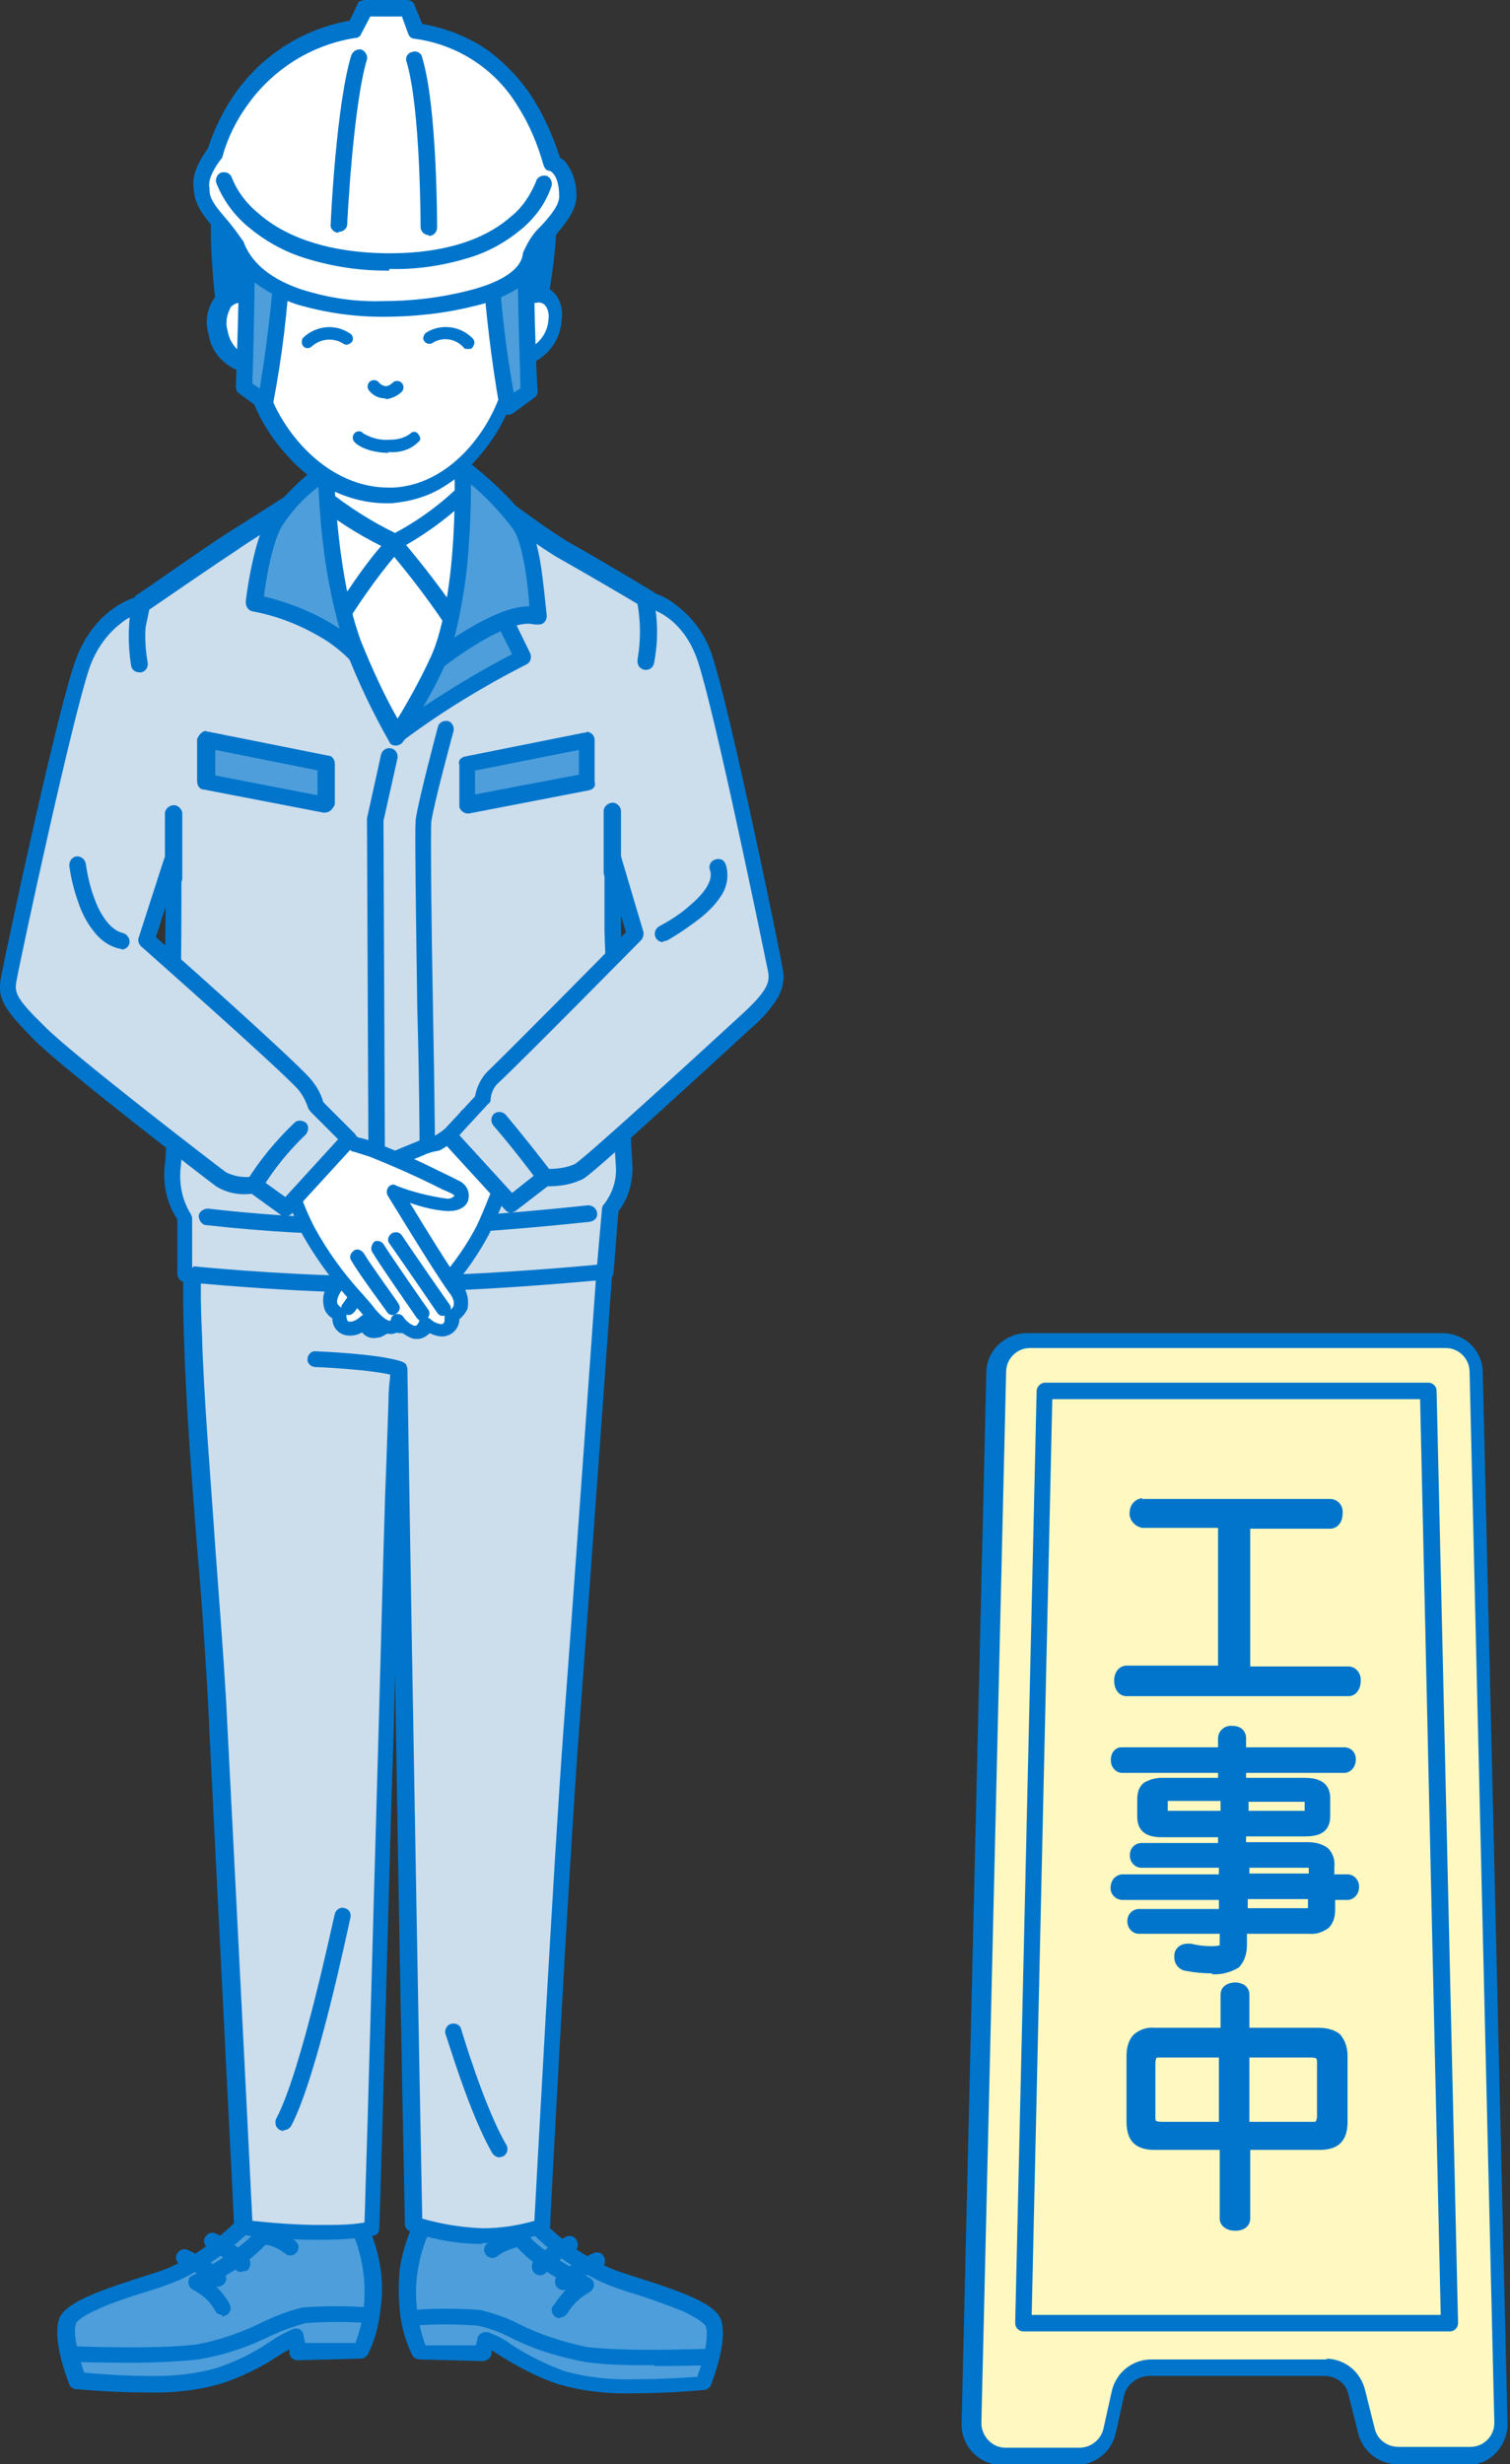<?xml version="1.0" encoding="UTF-8"?>
<svg xmlns="http://www.w3.org/2000/svg" version="1.1" xmlns:xlink="http://www.w3.org/1999/xlink" viewBox="0 0 183.1 298.7">
  <rect x="0" y="0" width="183.1" height="298.7" fill="#333333" stroke="none"/>
  <defs>
    <style>
      .cls-1 {
        fill: #fff;
      }

      .cls-2 {
        fill: none;
      }

      .cls-3 {
        fill: #ccddec;
      }

      .cls-4 {
        fill: #0075cb;
      }

      .cls-5 {
        fill: #fff8c0;
      }

      .cls-6 {
        fill: #4d9edb;
      }

      .cls-7 {
        clip-path: url(#clippath);
      }
    </style>
    <clipPath id="clippath">
      <rect class="cls-2" y="0" width="183.1" height="298.7"/>
    </clipPath>
  </defs>
  <!-- Generator: Adobe Illustrator 28.7.5, SVG Export Plug-In . SVG Version: 1.2.0 Build 176)  -->
  <g>
    <g id="_レイヤー_1" data-name="レイヤー_1">
      <g class="cls-7">
        <g>
          <path class="cls-6" d="M30.9,268.3c-2.6,3-5.8,5.4-9.3,7.1-2.9,1.4-12.7,3.6-13.3,6s1.3,7.1,1.3,7.1c0,0,11.9,1.3,17.3-.6s7.1-4,9.2-4.6l.3,1.7,7.6-.2s4-7.4-1-16.5l-12-.2Z"/>
          <path class="cls-4" d="M30.9,267.3h0l12,.2c.4,0,.7.2.9.5,1.1,2.1,1.9,4.3,2.3,6.7.3,1.8.3,3.7,0,5.5-.2,1.8-.7,3.6-1.5,5.2-.2.3-.5.5-.9.5l-7.6.2c-.5,0-.9-.3-1-.8v-.5c-.5.2-.9.5-1.4.8-2.1,1.4-4.4,2.5-6.8,3.3-3,.9-6.2,1.2-9.4,1.1-4.3,0-8.1-.4-8.3-.4-.4,0-.7-.3-.8-.6-.2-.5-2-5.1-1.3-7.7.5-2,4.2-3.4,9.8-5.2,1.6-.5,3.2-1,4-1.4,3.4-1.6,6.5-4,9-6.8.2-.2.5-.4.8-.4ZM42.3,269.4h-11c-2.6,2.8-5.8,5.2-9.4,6.9-1.4.6-2.8,1.1-4.2,1.5-1.9.6-4.1,1.3-5.8,2.1-2.5,1.1-2.7,1.7-2.7,1.8-.4,1.3.4,4.1,1,5.9,1.2.1,4.3.4,7.5.4,2.9.1,5.9-.2,8.7-1,2.3-.8,4.4-1.8,6.4-3.2.9-.6,1.8-1.1,2.8-1.5.5-.2,1.1.1,1.2.7,0,0,0,0,0,.1l.2.9h6.1c.5-1.4.9-2.8,1-4.2.4-3.6-.3-7.2-1.9-10.4Z"/>
          <path class="cls-4" d="M15.5,286.4c-3.5,0-6.5-.1-6.7-.1-.5,0-1-.5-.9-1,0-.5.5-.9,1-.9.1,0,9.9.4,14.8-.2,2.9-.5,5.7-1.5,8.3-2.8,1.5-.7,3-1.3,4.7-1.7,2.7-.2,5.4-.2,8.1,0,.5,0,1,.5.9,1,0,.5-.5,1-1,.9-2.6-.2-5.2-.2-7.7,0-1.4.4-2.8.9-4.1,1.5-2.8,1.4-5.8,2.4-8.9,2.9-2.8.3-5.6.4-8.4.4Z"/>
          <path class="cls-4" d="M26.9,280.6c-.3,0-.7-.2-.8-.5-.6-1.1-1.5-1.9-2.6-2.5-.5-.2-.8-.8-.6-1.3,0-.2.2-.4.5-.5,2.5-1.3,6.8-4,7.5-5.3.2-.4.6-.5,1-.5,1.5.2,2.8.7,4,1.7.4.4.4,1,0,1.4s-1,.4-1.4,0c-.7-.5-1.4-.9-2.3-1-1.3,1.3-2.7,2.5-4.3,3.4-.8.5-1.5.9-2.1,1.3.8.7,1.5,1.5,2,2.4.3.5.2,1.1-.3,1.4-.2,0-.3.2-.5.2h0Z"/>
          <path class="cls-4" d="M0,543.2"/>
          <path class="cls-4" d="M29.3,275.4c-.3,0-.6-.1-.7-.3-.9-1-2-1.9-3.2-2.5-.5-.2-.8-.8-.6-1.3s.8-.8,1.3-.6c1.5.7,2.9,1.7,4,3,.4.4.3,1,0,1.4-.2.2-.4.2-.7.2h0Z"/>
          <path class="cls-4" d="M26.5,277.2c-.2,0-.5,0-.7-.2h0c-1.1-1-2.4-1.8-3.8-2.4-.5-.2-.8-.8-.6-1.3.2-.5.8-.8,1.3-.6,1.6.7,3.1,1.6,4.4,2.8.4.4.5,1,0,1.4-.2.2-.5.3-.7.3h0Z"/>
          <path class="cls-6" d="M63.9,268.6c2.6,3,5.8,5.4,9.3,7.1,2.9,1.4,12.7,3.6,13.3,6s-1.3,7.1-1.3,7.1c0,0-11.9,1.3-17.3-.6s-7.1-4-9.2-4.6l-.3,1.7-7.6-.2s-4-7.4,1-16.5l12-.2Z"/>
          <path class="cls-4" d="M63.9,267.6c.3,0,.6.1.8.4h0c2.5,2.9,5.5,5.2,9,6.8.8.4,2.4.9,4,1.4,5.6,1.8,9.3,3.2,9.8,5.2.7,2.6-1.1,7.2-1.3,7.7-.1.3-.5.6-.8.6-.2,0-4,.4-8.3.4-3.2.1-6.3-.2-9.4-1.1-2.4-.8-4.7-2-6.8-3.3-.5-.3-.9-.6-1.3-.8v.5c-.2.5-.6.8-1.1.8l-7.6-.2c-.4,0-.7-.2-.9-.5-.8-1.6-1.3-3.4-1.5-5.2-.2-1.8-.2-3.7,0-5.5.4-2.3,1.2-4.6,2.3-6.7.2-.3.5-.5.9-.5l12-.2h0ZM84.6,287.9c.6-1.5,1.4-4.5,1-5.9,0,0-.2-.6-2.7-1.8-1.7-.7-3.9-1.5-5.8-2.1-1.4-.4-2.8-.9-4.2-1.5-3.6-1.7-6.8-4.1-9.4-7h-11c-1.7,3.3-2.4,7-1.9,10.6.2,1.4.5,2.8,1,4.1h6.1c0,.1.2-.8.2-.8,0-.5.6-.9,1.2-.8,0,0,0,0,.1,0,1,.4,1.9.8,2.8,1.5,2,1.3,4.2,2.4,6.4,3.2,2.8.8,5.8,1.1,8.7,1,3.2,0,6.2-.2,7.5-.3Z"/>
          <path class="cls-4" d="M79.3,286.7c-2.8,0-5.6,0-8.4-.4-3.1-.6-6.1-1.5-8.9-2.9-1.3-.7-2.7-1.2-4.1-1.5-2.6-.2-5.2-.2-7.7,0-.5,0-1-.4-1-.9,0-.5.4-1,.9-1,2.7-.2,5.4-.2,8.1,0,1.6.4,3.2.9,4.7,1.7,2.6,1.3,5.4,2.2,8.3,2.8,4.9.6,14.7.2,14.8.2.5,0,1,.4,1,1,0,.5-.4,1-.9,1-.2,0-3.2.1-6.7.1Z"/>
          <path class="cls-4" d="M67.9,281c-.5,0-1-.4-1-1,0-.2,0-.4.2-.5.6-.9,1.2-1.7,2-2.4-.6-.4-1.3-.8-2.1-1.3-1.6-.9-3.1-2.1-4.3-3.4-.8.2-1.6.5-2.3,1-.4.4-1,.4-1.4,0s-.4-1,0-1.4c1.1-.9,2.5-1.5,4-1.7.4,0,.8.1,1,.5.8,1.4,5,4,7.5,5.3.5.3.7.9.4,1.3-.1.2-.3.4-.5.5-1.1.6-2,1.5-2.6,2.5-.2.3-.5.5-.8.5Z"/>
          <path class="cls-4" d="M0,543.2"/>
          <path class="cls-4" d="M65.5,275.8c-.5,0-1-.4-1-1,0-.2,0-.5.2-.7,1.1-1.3,2.5-2.3,4-3,.5-.2,1.1,0,1.3.6.2.5,0,1.1-.6,1.3-1.2.6-2.3,1.4-3.2,2.5-.2.2-.5.3-.7.3Z"/>
          <path class="cls-4" d="M68.3,277.6c-.5,0-1-.4-1-1,0-.3.1-.6.3-.7,1.3-1.2,2.8-2.1,4.4-2.8.5-.2,1.1,0,1.3.6.2.5,0,1.1-.6,1.3h0c-1.4.6-2.7,1.4-3.8,2.4-.2.2-.4.2-.7.2Z"/>
          <path class="cls-3" d="M29.5,270s9.6,1.3,15.6.1c1.3-40.1,2.5-103.9,3.2-104.3,0,0,.8,51.1,1.8,103.8,5,1.8,10.5,1.9,15.6.3,0,0,2.2-42,3.5-59.9,1.2-16,4.7-65.1,4.7-65.1,0,0-46.2-.6-49.5,2.8s.8,39.3,1.8,58.2,3.2,64.1,3.2,64.1"/>
          <path class="cls-4" d="M58.5,272c-2.9,0-5.9-.5-8.7-1.5-.4-.1-.7-.5-.7-.9-.5-24.1-.9-47.9-1.2-66.7-.1,4.5-.2,9.3-.4,14.1-.5,17.5-1,37.3-1.5,53.1,0,.5-.3.9-.8.9-2.1.4-4.3.5-6.5.5-3.2,0-6.3-.2-9.4-.6-.5,0-.8-.5-.9-.9,0-.5-2.3-45.4-3.2-64.1-.3-5.2-.7-11.6-1.3-18.3-.7-9-1.4-18.3-1.6-25.7-.4-11.4.5-13.9,1.4-14.9.5-.6,1.7-1.2,6.4-1.8,2.8-.4,6.7-.7,11.5-.9,8.6-.4,18.5-.5,25.2-.5s7.1,0,7.1,0c.5,0,1,.5,1,1,0,0,0,0,0,0,0,.5-3.5,49.3-4.7,65.1-1.3,17.6-3.5,59.5-3.5,59.9,0,.4-.3.8-.7.9-2.4.8-5,1.2-7.6,1.2ZM51.1,268.9c2.4.7,4.9,1.1,7.4,1.2,2.1,0,4.2-.3,6.3-.9.3-5.5,2.3-42.8,3.5-59.2,1.1-14.6,4.1-56.8,4.6-64.1-1.2,0-3.3,0-6,0-6.7,0-16.6,0-25.1.5-4.7.2-8.5.5-11.3.9-4.5.6-5.2,1.2-5.2,1.2-.1.1-.6.8-.8,4.1-.2,2.3-.2,5.3,0,9.3.2,7.4,1,16.7,1.6,25.6.5,6.8,1,13.2,1.3,18.4.9,17.3,2.9,57,3.2,63.3,2.8.3,5.6.5,8.3.5,1.8,0,3.6,0,5.3-.3.5-15.7,1-35.1,1.5-52.3.4-13.6.7-26.5,1-35.8.2-5,.3-8.6.4-11.2,0-1.4.1-2.4.2-3.1,0-1.1.1-1.7.7-1.9.5-.2,1.1,0,1.3.4,0,.1.1.3.1.4,0,.5.8,51.3,1.8,103.1h0Z"/>
          <path class="cls-1" d="M39.8,55.3l-1.1,7,9.8,11.1,8.4-10.1-1.5-8.9-15.6.9Z"/>
          <path class="cls-4" d="M55.4,53.4c.5,0,.9.4,1,.8l1.5,8.9c0,.3,0,.6-.2.8l-8.4,10.1c-.4.4-1,.5-1.4.1,0,0,0,0-.1-.1l-9.8-11.1c-.2-.2-.3-.5-.2-.8l1.1-7c0-.5.5-.8.9-.8l15.6-.9h0ZM55.9,63l-1.2-7.6-13.9.8-.9,5.7,8.7,9.8,7.4-8.8Z"/>
          <path class="cls-1" d="M56.5,59.4c-2.6,2.6-5.5,4.7-8.8,6.4-3.2-1.5-6.2-3.4-8.9-5.5l-1.8,1.7s-2.4,15.5,2.7,24.8,8.9,12.8,8.9,12.8c0,0,6-6.3,7.9-14.3s2.2-23.6,2.2-23.6l-2.3-2.3Z"/>
          <path class="cls-4" d="M56.5,58.4c.3,0,.5.1.7.3l2.3,2.3c.2.2.3.4.3.7,0,.6-.3,15.8-2.2,23.8-1,3.7-2.6,7.3-4.8,10.4-1,1.5-2.1,2.9-3.3,4.3-.4.4-1,.4-1.4,0-.2-.2-3.9-3.8-9-13.1-1.3-2.5-2.2-5.3-2.7-8.1-.5-2.7-.7-5.5-.7-8.2,0-3,.2-6.1.6-9.1,0-.2.1-.4.3-.6l1.8-1.7c.4-.4.9-.4,1.3,0,2.5,2,5.3,3.8,8.2,5.2,3-1.6,5.7-3.6,8.1-6,.2-.2.4-.3.7-.3h0ZM57.7,62.1l-1.3-1.3c-2.5,2.3-5.3,4.3-8.3,5.9-.3.1-.6.1-.8,0-3-1.4-5.8-3.1-8.4-5.1l-.9.9c-.4,2.8-.5,5.6-.5,8.5,0,6.4,1.1,11.7,3.1,15.3,2.2,4.2,4.9,8.2,8,11.8.9-1,1.7-2.1,2.5-3.2,2.1-3,3.6-6.3,4.5-9.8,1.7-7.1,2.1-20.5,2.2-23Z"/>
          <path class="cls-3" d="M78.7,72.7s-7.2-4.3-10.1-5.9-10.6-7.4-10.6-7.4c0,0-1.3,13.8-2.7,17.5-2.2,6-7.3,12.3-7.3,12.3-1.9-3.5-3.7-7-5.2-10.7-2.1-5.4-4.6-19.2-4.6-19.2,0,0-7.8,4.9-10.1,6.4s-10.9,7.5-10.9,7.5c0,0-2.6,12.5-2.5,15.7,0,2.3,2,8.4,6.3,16.9,0,3.4,0,11.6-.1,12.6-.2,3.4.5,19.4,0,23-.3,2.2.2,4.4,1.4,6.2v6.9c.1,0,13.6,1.4,25.4,1.3s25.5-1.5,25.5-1.5l.6-7.7c1.1-1.4,1.7-3.1,1.6-4.9-.2-2.9-1.2-22-1.4-28.9,0-1.8,0-4.5,0-7.5,2.9-6.3,6.6-16.4,6.8-18.6.4-3.1-2.3-14-2.3-14"/>
          <path class="cls-4" d="M46.4,156.7h0c-11.3,0-23.8-1.3-24-1.3-.5,0-.9-.5-.9-1v-6.6c-1.3-2-1.8-4.3-1.5-6.7.3-2.1.1-8.8,0-14.2,0-4-.2-7.4,0-8.8,0-.9.1-8.8.1-12.3-4.6-9-6.3-14.8-6.4-17.1-.1-3.3,2.4-15.4,2.5-16,0-.2.2-.5.4-.6.4-.2,8.6-6,11-7.5s10.1-6.4,10.2-6.5c.5-.3,1.1-.2,1.4.3,0,.1.1.2.1.4,0,.1,2.5,13.8,4.5,19,1.3,3.2,2.7,6.3,4.4,9.3,2.5-3.3,4.6-7,6.2-10.8,1.3-3.6,2.6-17.1,2.6-17.2,0-.5.5-.9,1.1-.9.2,0,.4,0,.5.2,0,0,7.7,5.8,10.5,7.4,2.9,1.6,10.1,5.9,10.2,6,.2.1.4.4.5.6,0,0,.7,2.8,1.3,5.9.9,4.2,1.2,7.1,1,8.5-.3,2.4-4,12.4-6.8,18.7,0,3.1,0,5.5,0,7.2.2,6.8,1.2,25.8,1.4,28.8,0,1.9-.5,3.8-1.7,5.3l-.6,7.4c0,.5-.4.9-.9.9-.1,0-13.9,1.4-25.6,1.5-.5,0-.9,0-1.4,0ZM23.5,153.5c3,.3,13.4,1.2,22.9,1.2s.9,0,1.4,0c10-.1,21.5-1.1,24.6-1.4l.6-6.8c0-.2.1-.4.3-.6.9-1.2,1.4-2.6,1.4-4.1-.2-3-1.2-22-1.4-28.9,0-1.7,0-4.3,0-7.5,0-.1,0-.3,0-.4,3-6.5,6.5-16.3,6.7-18.3.3-2.3-1.4-10-2.2-13.2-1.5-.9-7.3-4.3-9.8-5.7-2.2-1.2-6.9-4.7-9.3-6.4-.4,3.9-1.4,13-2.5,16-2.2,6.1-7.2,12.3-7.4,12.6-.3.4-1,.5-1.4.2,0,0-.2-.2-.2-.3-2-3.5-3.7-7.1-5.2-10.9-1.7-4.4-3.7-14.3-4.4-18-2.3,1.5-7.2,4.5-8.9,5.7-2,1.3-9,6.1-10.6,7.2-.8,3.7-2.5,12.7-2.4,15.1,0,2.1,2,8.2,6.2,16.4,0,.1.1.3.1.4,0,3.5,0,11.7-.1,12.7,0,1.3,0,4.9,0,8.7.1,5.7.3,12.2,0,14.4-.2,1.9.2,3.9,1.2,5.5.1.2.2.4.2.6v6Z"/>
          <path class="cls-4" d="M55.5,77.3c-.3,0-.7-.2-.8-.5-2.1-3.2-4.4-6.3-6.9-9.3-2.2,2.6-4.1,5.4-5.9,8.2-.3.5-.9.6-1.4.3-.5-.3-.6-.9-.3-1.4h0c.2-.3,4.6-7.3,7-9.4.4-.4,1-.3,1.4.1,0,0,0,0,0,0,2.8,3.3,5.4,6.7,7.8,10.3.3.5.1,1.1-.3,1.4-.2,0-.3.1-.5.1h0Z"/>
          <path class="cls-6" d="M39.5,57.1s.3,14.1,3.9,22.5c0,0-3.7-4.6-12.6-6.5,0,0,.8-7.3,2.6-10,1.7-2.3,3.7-4.3,6.1-6"/>
          <path class="cls-4" d="M39.5,56.1c.5,0,1,.4,1,1,0,.1.3,14,3.8,22.1.2.5,0,1.1-.5,1.3-.4.2-.9,0-1.2-.3-.8-.9-1.8-1.7-2.8-2.4-2.8-1.8-5.9-3.1-9.2-3.7-.5-.1-.8-.6-.8-1.1,0-.3.9-7.6,2.8-10.5,1.8-2.4,3.9-4.5,6.3-6.2.2-.1.4-.2.6-.2ZM41.2,76.3c-1-3.6-1.7-7.3-2.1-11-.3-2.6-.4-4.8-.5-6.3-1.7,1.3-3.1,2.8-4.3,4.6-1.2,1.8-2,6.3-2.3,8.7,3.3.8,6.5,2.1,9.3,4Z"/>
          <path class="cls-6" d="M61,74.8l2.4,4.9c-5.4,2.7-10.6,5.9-15.4,9.5,0,0,6.2-9.5,7.4-15.8l5.6,1.5Z"/>
          <path class="cls-4" d="M55.4,72.3c0,0,.2,0,.3,0l5.6,1.5c.3,0,.5.3.6.5l2.4,4.9c.2.5,0,1.1-.4,1.3,0,0,0,0,0,0-5.3,2.7-10.4,5.8-15.2,9.4-.4.3-1.1.2-1.4-.2-.2-.3-.3-.8,0-1.1,0,0,6.1-9.4,7.2-15.5,0-.5.5-.8,1-.8ZM60.4,75.7l-4.2-1.1c-1.2,3.9-2.8,7.6-4.9,11.1,3.5-2.3,7.1-4.5,10.8-6.4l-1.8-3.6Z"/>
          <path class="cls-6" d="M56.1,56.7s.6,15.1-3,23.4c0,0,8.2-6.8,12.2-5.4,0,0-.5-8.5-2.2-11.1-2.2-3.3-7-6.9-7-6.9"/>
          <path class="cls-4" d="M56.1,55.7c.2,0,.4,0,.6.2.2.2,5,3.8,7.2,7.2.8,1.2,1.5,3.6,1.9,7,.3,2.5.5,4.6.5,4.6,0,.5-.4,1-.9,1-.1,0-.3,0-.4,0-.3,0-.6-.1-.9-.1-3.2,0-8.6,3.9-10.4,5.3-.4.3-1,.3-1.4-.1-.2-.3-.3-.7-.1-1,3.5-8.1,2.9-22.9,2.9-23,0-.5.4-1,1-1,0,0,0,0,0,0ZM64.2,73.5c-.2-2.8-.8-7.7-2-9.4-1.5-2-3.2-3.8-5.1-5.4,0,1.6,0,3.9-.2,6.5-.2,4.1-.8,8.1-1.8,12.1.4-.3.9-.6,1.4-.9,3.1-1.9,5.7-2.9,7.6-2.9h.1Z"/>
          <path class="cls-4" d="M46,156.5c-.5,0-1-.4-1-1l-.3-9.2s0,0,0,0l-.2-46.9c0,0,0-.1,0-.2l1.7-7.7c.1-.5.6-.9,1.2-.8.5.1.9.6.8,1.2,0,0,0,0,0,0l-1.7,7.6.2,46.8.3,9.2c0,.5-.4,1-1,1h0Z"/>
          <path class="cls-4" d="M51.5,156.2h0c-.5,0-1-.5-.9-1h0s.1-3.1.3-9.4c0-3,0-13.5-.3-23.6-.2-13.5-.3-21.7-.2-22.8.3-2.3,2.6-10.9,2.7-11.3.1-.5.7-.8,1.2-.7s.8.7.7,1.2h0c0,0-2.4,8.8-2.7,11-.1,1.1,0,12.5.2,22.6.2,10.1.3,20.6.3,23.7-.1,6.2-.3,9.4-.3,9.4,0,.5-.5.9-1,.9Z"/>
          <path class="cls-4" d="M46.5,149.7c-7.2,0-14.4-.4-21.5-1.2-.5,0-.9-.6-.9-1.1,0-.5.6-.9,1.1-.9h0c7.8.9,15.6,1.3,23.4,1.2,9.5-.1,22.6-1.6,22.7-1.6.5,0,1,.3,1.1.9s-.3,1-.9,1.1h0c-.1,0-13.3,1.5-22.9,1.6-.7,0-1.5,0-2.2,0Z"/>
          <path class="cls-6" d="M25.1,89.7l14.5,2.9v4.9c-.1,0-14.6-2.8-14.6-2.8v-5.1Z"/>
          <path class="cls-4" d="M25.1,88.7c0,0,.1,0,.2,0l14.5,2.9c.5,0,.8.5.8,1v4.9c-.2.5-.6,1-1.2,1,0,0-.1,0-.2,0l-14.5-2.8c-.5,0-.8-.5-.8-1v-5.1c.2-.5.6-1,1.1-1h0ZM38.6,93.4l-12.5-2.5v3.1c0,0,12.4,2.4,12.4,2.4v-2.9Z"/>
          <path class="cls-6" d="M71.1,89.7l-14.5,2.9v4.9c.1,0,14.6-2.8,14.6-2.8v-5.1Z"/>
          <path class="cls-4" d="M71.1,88.7c.5,0,1,.4,1,1v5.1c.2.5-.2.9-.7,1l-14.5,2.8c-.5.1-1.1-.3-1.2-.8,0,0,0-.1,0-.2v-4.9c-.2-.5.2-.9.7-1l14.5-2.9c0,0,.1,0,.2,0ZM70.2,94v-3.1c0,0-12.6,2.5-12.6,2.5v2.9c0,0,12.6-2.4,12.6-2.4Z"/>
          <path class="cls-1" d="M56.6,135.3s-.6,1.3-3.7,3.4c-.7.1-1.4.3-2.1.6-5.6,2.2-9,4.1-10,4.5s-1.3,2.1.9,2.1c2.2-.3,4.4-.9,6.5-1.6,0,0-5.3,8.9-7.3,11.7s.4,3.5.4,3.5c0,0-.2,1.3.8,1.7s2.2-.8,2.2-.8c.2.7.9,1.1,1.6,1,0,0,0,0,.1,0,.7-.3,1.3-.8,1.7-1.4,0,0,.6,2.4,3.4-.8s4.6-4.8,7.5-9.9c.7-1.3,2.2-5.4,2.2-5.4l3-2.2-7.2-6.3Z"/>
          <path class="cls-4" d="M56.6,134.4c.2,0,.4,0,.6.2l7.2,6.3c.4.3.4.9,0,1.2,0,0,0,0-.1.1l-2.8,2.1c-.6,1.8-1.4,3.6-2.2,5.3-1.6,3-3.6,5.7-6,8.2-.5.6-1,1.2-1.6,1.8-1.2,1.4-2.1,2-3.1,2-.4,0-.8-.1-1.1-.4-.4.4-.9.7-1.4.9-.2,0-.5.1-.7.1-.6,0-1.1-.2-1.5-.7-.5.3-1,.4-1.5.4-1.2,0-2.1-.9-2.1-2.1-.5-.3-.9-.8-1-1.3-.3-1.2,0-2.4.9-3.2,1.4-1.9,4.4-6.8,6.1-9.6-1.5.5-3,.8-4.5,1h-.2c-1.9,0-2.3-1.1-2.4-1.5-.2-.9.3-1.9,1.2-2.2.2-.1.6-.3,1-.5,1.6-.8,4.6-2.3,9.1-4.1.7-.3,1.3-.5,2-.6,1.3-.7,2.4-1.7,3.3-2.9.1-.3.3-.4.6-.5,0,0,.1,0,.2,0ZM62.4,141.5l-5.6-4.9c-1,1.1-2.1,2.1-3.4,2.8,0,0-.2.1-.3.1-.7.1-1.3.3-1.9.6-4.4,1.7-7.3,3.2-8.9,4-.5.2-.8.4-1.1.5-.1,0-.2.2-.3.3.2.1.5.2.7.1h0c2.1-.3,4.2-.8,6.2-1.6.4-.2.9,0,1.1.5,0,.2,0,.5,0,.7-.2.4-5.4,9-7.4,11.7-.5.7-.7,1.3-.6,1.7.1.2.3.4.5.5.4.1.7.5.6,1,0,0,0,.6.3.7,0,0,.1,0,.2,0,.4,0,.9-.3,1.2-.6.2-.2.5-.3.8-.2.3,0,.5.3.6.6,0,0,.1.4.4.4,0,0,.1,0,.2,0,.5-.3,1-.7,1.3-1.1.2-.3.5-.4.9-.3.3,0,.6.3.7.6,0,0,0,.2.1.2h0c0,0,.6,0,1.8-1.4.6-.7,1.1-1.3,1.6-1.9,2.2-2.4,4.2-5,5.7-7.9.8-1.7,1.5-3.5,2.2-5.3,0-.2.2-.3.3-.4l2.1-1.6Z"/>
          <path class="cls-4" d="M48.4,159.3c-.5,0-.9-.4-.9-.9,0-.2,0-.4.2-.5,0,0,3.1-4.3,4.2-6.1.3-.4.8-.5,1.2-.3s.5.8.3,1.2c-1.2,1.9-4.2,6-4.3,6.2-.2.2-.4.4-.7.4Z"/>
          <path class="cls-4" d="M44.9,160c-.5,0-.9-.4-.9-.9,0-.2,0-.3.2-.5,0,0,4.4-6.2,5.4-7.9.3-.4.8-.5,1.2-.3.4.2.5.7.3,1.1-1,1.7-5.3,7.7-5.4,8-.2.2-.4.4-.7.4Z"/>
          <path class="cls-4" d="M42.3,159.4c-.5,0-.9-.4-.9-.9,0-.2,0-.3.2-.5,0,0,4.1-6,5.8-8.4.3-.4.8-.5,1.2-.2.4.3.5.8.2,1.2-1.6,2.4-5.7,8.3-5.8,8.4-.2.2-.4.4-.7.4Z"/>
          <path class="cls-1" d="M39.4,135.4s.6,1.3,3.7,3.4c.7.1,1.4.3,2.1.6,5.6,2.2,9,4.1,10,4.5s1.3,2.1-.9,2.1c-2.2-.3-4.4-.9-6.5-1.6,0,0,5.3,8.9,7.3,11.7s-.4,3.5-.4,3.5c0,0,.2,1.3-.8,1.7s-2.2-.8-2.2-.8c-.2.7-.9,1.1-1.6,1,0,0,0,0-.1,0-.7-.3-1.3-.8-1.7-1.4,0,0-.6,2.4-3.4-.8s-4.6-4.8-7.5-9.9c-.7-1.3-2.2-5.4-2.2-5.4l-3-2.2,7.2-6.3Z"/>
          <path class="cls-4" d="M39.4,134.5c0,0,.1,0,.2,0,.3,0,.5.2.6.5.9,1.2,2,2.2,3.3,2.9.7.1,1.4.4,2,.6,4.4,1.7,7.4,3.3,9.1,4.1.4.2.8.4,1,.5.9.4,1.4,1.3,1.2,2.2,0,.4-.5,1.5-2.4,1.5h-.2c-1.5-.1-3.1-.5-4.5-1,1.7,2.8,4.7,7.7,6.1,9.6.8.9,1.1,2.1.9,3.2-.2.5-.6,1-1,1.3,0,1.2-1,2.1-2.1,2.1-.5,0-1.1-.2-1.5-.4-.4.4-.9.7-1.5.7-.2,0-.5,0-.7-.1-.5-.2-1-.5-1.4-.9-.3.2-.7.4-1.1.4-.9,0-1.9-.6-3.1-2-.6-.7-1.1-1.3-1.6-1.8-2.3-2.5-4.3-5.2-6-8.2-.8-1.7-1.6-3.5-2.2-5.3l-2.8-2.1c-.4-.3-.5-.8-.2-1.2,0,0,0,0,.1-.1l7.2-6.3c.2-.1.4-.2.6-.2ZM55.1,145c0-.1-.1-.2-.3-.3-.2-.1-.6-.3-1.1-.5-1.6-.8-4.6-2.3-8.9-4-.6-.2-1.3-.4-1.9-.6-.1,0-.2,0-.3-.1-1.2-.8-2.4-1.7-3.4-2.8l-5.6,4.9,2.1,1.6c.1.1.2.2.3.4.6,1.8,1.3,3.6,2.2,5.3,1.6,2.9,3.5,5.5,5.7,7.9.5.6,1.1,1.2,1.6,1.9,1.2,1.4,1.7,1.4,1.8,1.4h0c0,0,.1-.1.1-.2.1-.5.6-.7,1-.6.2,0,.4.2.5.3.3.5.8.9,1.3,1.1,0,0,.1,0,.2,0,.2,0,.3-.4.4-.4,0-.3.3-.5.6-.6.3,0,.6,0,.8.2.3.3.7.5,1.2.6,0,0,.1,0,.2,0,.4-.1.3-.7.3-.7,0-.4.2-.8.6-1,.2,0,.4-.3.5-.5.1-.4,0-1-.6-1.7-2-2.8-7.2-11.4-7.4-11.7-.2-.4-.1-.9.3-1.2.2-.1.5-.2.7,0,2,.8,4.1,1.3,6.2,1.6h0c.2,0,.5,0,.7-.2Z"/>
          <path class="cls-4" d="M47.6,159.4c-.3,0-.5-.1-.7-.4-.1-.2-3.2-4.3-4.3-6.2-.3-.4-.1-.9.3-1.2s.9-.1,1.2.3c1.1,1.8,4.2,6,4.2,6.1.3.4.2.9-.2,1.2-.1.1-.3.2-.5.2h0Z"/>
          <path class="cls-4" d="M51.2,160.1c-.3,0-.5-.1-.7-.4-.2-.3-4.4-6.3-5.4-8-.2-.4,0-.9.3-1.2.4-.2.9,0,1.1.3,1,1.6,5.3,7.8,5.4,7.9.3.4.2.9-.2,1.2-.1.1-.3.2-.5.2h0Z"/>
          <path class="cls-4" d="M53.7,159.5c-.3,0-.5-.1-.7-.4,0,0-4.1-6-5.8-8.4-.3-.4-.1-.9.3-1.2.4-.2.9-.2,1.2.2,1.6,2.4,5.7,8.3,5.8,8.4.3.4.2.9-.2,1.2-.1,0-.3.2-.5.2h0Z"/>
          <path class="cls-6" d="M66.1,23.4c.6,3.2.6,9.3-.8,16.3H26.7s-.9-11.9.2-16.4c2.7-11.3,14.5-12.9,17.2-11.1-.1-.3,3.8-1.7,8.3-.7,2.9.7,5.2,2,8.8,4.5,2.6,1.7,4.3,4.3,4.8,7.4"/>
          <path class="cls-4" d="M27.5,39.4s-1.7-11.4-.6-15.9c2.7-11.3,13.7-12.9,17.2-11.3,4.6-1.5,9-3.4,17.1,3.9,2.6,2.3,4.2,4.2,4.8,7.4.6,3.2.1,9.5-1.5,16.4-.6,2.6-37.1-.3-37.1-.3"/>
          <path class="cls-4" d="M55.9,41.9c-10.9,0-28.3-1.4-28.5-1.4-.5,0-.8-.4-.9-.8,0-.5-1.7-11.7-.5-16.3.5-2.1,1.4-4.2,2.6-6,1.1-1.5,2.4-2.9,4-3.9,2.6-1.7,5.6-2.7,8.7-2.7,1,0,2,.1,3,.4h.3c1.9-.8,3.9-1.2,6-1.3,3.6,0,7.3,1.7,11.5,5.5,2.8,2.5,4.5,4.6,5.1,7.9.7,3.6,0,10.2-1.6,16.8-.3,1-1.6,1.4-3.4,1.6-2.1.2-4.1.3-6.2.2ZM28.4,38.5c3.5.3,18.1,1.4,27.5,1.4s4.1,0,5.4-.2c.8,0,1.6-.2,2.3-.4,1.5-6.3,2.1-12.4,1.5-15.7-.5-2.8-1.9-4.5-4.5-6.8-3.8-3.4-7-5-10.1-5-1.8,0-3.6.5-5.3,1.1l-.7.2c-.2,0-.5,0-.7,0-.8-.3-1.7-.4-2.5-.4-6.5.1-12,4.7-13.3,11.1-.9,3.6.1,12.1.5,14.7Z"/>
          <path class="cls-1" d="M62.2,33.2c.2,1.9.4,2.9.4,2.9,1.5-.7,5-1.6,4.8,2.6s-5,5.1-5,5.1c-.5,6.3-6.1,15.7-14.8,16.1-9.2.4-16.1-8.9-16.9-15.8-2.2-.2-4-1.8-4.3-4-1-4.8,3-5.6,4.4-3.6v-3.2c2.2-.7,4.3-1.9,6-3.5,0,0-3.6,3.7-1.9,3.8s6.8.6,11.1-2.3c0,0-1.6,3.3-.1,3.6s8.8-1.6,10.6-3.1c0,0-1.6,2.5,0,2.8s5.6-1.4,5.6-1.4"/>
          <path class="cls-4" d="M37,28.9c.5,0,1,.4,1,1,0,.3-.1.5-.3.7h0c-.7.7-1.3,1.4-1.8,2.2.4,0,.9,0,1.5,0,2.9.1,5.8-.7,8.2-2.2.5-.3,1.1-.2,1.4.3.2.3.2.7,0,1-.3.7-.6,1.4-.7,2.2,1.9,0,8.2-1.7,9.6-2.9.4-.4,1-.3,1.4.1.3.3.3.8,0,1.2-.2.4-.4.8-.6,1.3h0c1.7-.2,3.3-.7,4.9-1.4.5-.2,1.1,0,1.3.5,0,0,0,.2,0,.2,0,.7.2,1.2.2,1.6.5-.2,1.1-.2,1.6-.2.9,0,1.8.3,2.5,1,.8.9,1.1,2.1.9,3.3-.1,2.1-1.3,3.9-3,4.9-.6.4-1.3.7-2,.9-.6,3.7-2.1,7.2-4.5,10.1-1.3,1.7-3,3.2-4.8,4.3-1.9,1.2-4.1,1.8-6.3,2-.2,0-.4,0-.7,0-2.3,0-4.6-.6-6.6-1.6-2-1-3.8-2.4-5.3-4.1-2.7-2.9-4.5-6.4-5.3-10.2-.5-.1-1-.3-1.4-.5-1.6-.9-2.7-2.4-2.9-4.1-.5-1.5-.2-3.2.8-4.5.9-1.1,2.3-1.5,3.6-1.1v-1.3c0-.4.3-.8.7-1,2.1-.7,4-1.8,5.6-3.3.2-.2.4-.3.7-.3ZM37.5,34.8c-1,0-1.8,0-2.3,0h-.1c-.6,0-1.1-.4-1.3-.9,0-.1,0-.3,0-.4-.6.3-1.1.5-1.7.7v2.5c0,.5-.4,1-1,1-.3,0-.6-.2-.8-.4-.3-.4-.7-.6-1.2-.6-.4,0-.8.2-1.1.5-.5.9-.7,1.9-.4,2.9.2,1.2.9,2.2,1.9,2.8.4.2.9.4,1.4.4.5,0,.9.4.9.9.7,6.2,6.9,14.9,15.3,14.9s.4,0,.6,0c7.9-.4,13.4-9.1,13.8-15.2,0-.4.4-.8.8-.9.8-.2,1.5-.5,2.1-.9,1.2-.7,2-1.9,2.1-3.3.1-.6,0-1.3-.4-1.8-.3-.3-.7-.4-1-.3-.7,0-1.3.2-1.9.5-.5.2-1.1,0-1.3-.4,0,0,0-.2,0-.2,0,0-.1-.6-.3-1.7-1.4.6-2.9.9-4.4,1-.2,0-.4,0-.5,0-.6,0-1.1-.4-1.3-1-.1-.2-.2-.5-.2-.7-1,.4-2,.7-3,1-1.8.6-3.7.9-5.5,1.1-.2,0-.3,0-.5,0-.5,0-1-.4-1.2-.9-.2-.5-.3-1.1-.2-1.6-2.2.9-4.7,1.4-7.1,1.3Z"/>
          <path class="cls-4" d="M56.7,42.3c-.2,0-.4,0-.5-.2-1-1.1-2.6-1.3-3.8-.5-.4.2-.8,0-1-.3-.2-.3,0-.8.3-1,1.8-1.1,4.1-.8,5.6.7.3.3.3.7,0,1.1-.1.2-.3.2-.5.2h0Z"/>
          <path class="cls-4" d="M37.3,42.2c-.4,0-.7-.3-.7-.7,0-.2,0-.4.2-.6,1.5-1.4,3.8-1.7,5.6-.5.4.2.5.7.3,1s-.7.5-1,.3h0c-1.2-.8-2.8-.7-3.9.3-.1.1-.3.2-.5.2Z"/>
          <path class="cls-4" d="M0,543.2"/>
          <path class="cls-4" d="M0,543.2"/>
          <path class="cls-4" d="M46.8,48.3c-.8,0-1.5-.3-2-.9-.3-.3-.3-.8,0-1.1s.8-.3,1.1,0c.2.3.6.5.9.5.3,0,.6-.2.8-.4.3-.3.8-.3,1.1,0,.3.3.3.8,0,1.1-.5.5-1.2.8-1.9.9h0Z"/>
          <path class="cls-4" d="M47.2,54.9c-1.5,0-3.3-.4-4.2-1.3-.3-.3-.3-.8,0-1.1.3-.3.8-.3,1,0,1,.6,2.1.9,3.3.8.9,0,1.7-.2,2.4-.7.3-.3.7-.4,1,0s.4.7,0,1c-.9.9-2.2,1.3-3.5,1.2h-.2Z"/>
          <path class="cls-6" d="M59.5,32.2c.3,5.8,1,11.5,2.1,17.2l2.6-1.9s-.6-15.5-.2-18.6l-4.4,3.3Z"/>
          <path class="cls-4" d="M63.9,27.9c.5,0,1,.4,1,1,0,0,0,0,0,.1-.4,2.9.2,18.2.3,18.4,0,.3-.1.6-.4.8l-2.6,1.9c-.4.3-1.1.2-1.4-.2,0-.1-.2-.3-.2-.4-1-5.7-1.7-11.5-2.1-17.3,0-.3.1-.6.4-.8l4.4-3.3c.2-.1.4-.2.6-.2ZM63.1,47c0-2.3-.4-11.4-.3-16l-2.3,1.7c.3,5,.9,10,1.8,14.9l.9-.6Z"/>
          <path class="cls-6" d="M34.2,31.7c-.3,5.8-1,11.5-2.1,17.2l-2.6-1.9s.6-15.5.2-18.6l4.4,3.3Z"/>
          <path class="cls-4" d="M29.8,27.4c.2,0,.4,0,.6.2l4.4,3.3c.3.2.4.5.4.8-.3,5.8-1,11.6-2.1,17.3,0,.5-.6.9-1.1.8-.2,0-.3,0-.4-.2l-2.6-1.9c-.3-.2-.4-.5-.4-.8,0-.2.6-15.5.3-18.4,0-.5.3-1,.9-1.1,0,0,0,0,.1,0h0ZM33.2,32.2l-2.3-1.7c0,4.6-.2,13.7-.3,16l.9.6c.8-4.9,1.4-9.9,1.8-14.9h0Z"/>
          <path class="cls-1" d="M50.5,3.8c13.3,1.7,16.5,16,16.5,16,0,0,1.8.5,1.9,3.9.2,2.5-3.9,5.2-4.4,7.3-.6,5.3-12.6,6.6-18.1,6.6s-15.2-1.4-17.7-7.6c-1.7-2.8-4.2-4.4-4.3-6.8-.4-2,1.6-4.4,1.6-4.4,0,0,3.2-12.8,17-15.1l1.4-2.7h5.1s1.1,2.8,1.1,2.8Z"/>
          <path class="cls-4" d="M44.3,0h5.1c.4,0,.8.3.9.7l.9,2.2c2.9.5,5.7,1.6,8.1,3.3,2.1,1.6,3.9,3.5,5.3,5.7,1.4,2.2,2.5,4.7,3.3,7.2.3.2.6.4.8.7.8,1.1,1.2,2.4,1.2,3.8.1,1.8-1.4,3.6-2.7,5.1-.7.7-1.3,1.5-1.8,2.4-.3,1.6-1.3,3.1-2.7,3.9-1.6,1-3.4,1.7-5.2,2.1-3.6.9-7.3,1.3-11.1,1.3-3.5,0-7-.5-10.4-1.5-1.8-.6-3.4-1.4-4.9-2.5-1.5-1.1-2.6-2.5-3.3-4.2-.6-.9-1.2-1.8-1.9-2.6-1.2-1.4-2.3-2.8-2.4-4.6-.4-2.1,1.2-4.3,1.7-5,.8-2.4,1.9-4.7,3.4-6.8,3.3-4.6,8.2-7.7,13.8-8.7l1.1-2.3C43.6.2,43.9,0,44.3,0ZM48.7,2h-3.8s-1.1,2.1-1.1,2.1c-.1.3-.4.5-.7.5-5.2.8-9.9,3.7-13,8-1.4,1.9-2.5,4.1-3.1,6.3,0,.1-.1.3-.2.4-.4.5-1.7,2.3-1.4,3.5,0,0,0,.1,0,.2,0,1.2.9,2.2,2,3.5.8.9,1.5,1.9,2.2,2.9,0,0,0,0,0,.1,1,2.5,3.4,4.4,7,5.6,3.2,1,6.4,1.5,9.7,1.4,3.6,0,7.1-.4,10.6-1.3,2.8-.7,6.2-2.1,6.5-4.4,0,0,0,0,0-.1.5-1.2,1.2-2.4,2.2-3.3,1.1-1.2,2.3-2.6,2.2-3.7h0c0-2.4-1-3-1.2-3-.4,0-.6-.4-.7-.7-.7-2.5-1.7-4.9-3.1-7.1-2.7-4.5-7.3-7.5-12.5-8.2-.4,0-.7-.3-.8-.6l-.8-2.2Z"/>
          <path class="cls-1" d="M27.1,21.8s3.1,9.8,19.6,10c16.6.2,19.2-9.4,19.2-9.4"/>
          <path class="cls-4" d="M47.2,32.8h-.5c-3.5,0-7-.6-10.3-1.7-2.3-.8-4.4-2-6.3-3.6-1.7-1.4-3.1-3.3-3.9-5.4-.1-.5.2-1.1.7-1.2.5-.1,1,.1,1.2.6.7,1.8,1.9,3.3,3.4,4.5,3.5,3,8.8,4.6,15.2,4.7,8.3.1,12.8-2.3,15.2-4.4,1.4-1.1,2.4-2.6,3.1-4.3.1-.5.7-.8,1.2-.7.5.1.8.7.7,1.2h0c-.7,2.1-2,3.9-3.7,5.3-1.8,1.5-3.9,2.7-6.2,3.4-3.2,1-6.5,1.5-9.8,1.4Z"/>
          <path class="cls-1" d="M41,27.2s.7-14.5,2.5-20.3"/>
          <path class="cls-4" d="M41,28.2h0c-.5,0-1-.5-.9-1,0-.6.7-14.7,2.5-20.5.2-.5.7-.8,1.2-.7.5.2.8.7.7,1.2-1.7,5.6-2.4,19.9-2.4,20,0,.5-.5.9-1,.9Z"/>
          <path class="cls-1" d="M52,27.5s0-14.5-1.8-20.3"/>
          <path class="cls-4" d="M52,28.5h0c-.5,0-1-.4-1-1h0c0-.1,0-14.4-1.7-20-.2-.5.1-1.1.7-1.2.5-.2,1.1.1,1.2.7h0c1.8,5.9,1.8,20,1.8,20.6,0,.5-.4,1-1,1,0,0,0,0,0,0Z"/>
          <path class="cls-3" d="M16.7,73.4s-4.7,1.2-6.8,7.5S1.8,114.8,1.1,118.8c-.4,2,.4,3.1,3.6,6.4,3.3,3.3,20.7,16.7,22.1,17.8s4,.7,4,.7l3.9,2.8,7.6-8.3-3.9-4c-.3-1.1-.8-2-1.5-2.8-2.9-3-19-17.3-19-17.3l3.1-9.6"/>
          <path class="cls-4" d="M34.7,147.5c-.2,0-.4,0-.6-.2l-3.6-2.6c-1.5.2-3-.1-4.3-.9-1.2-.9-18.8-14.4-22.2-17.9-3.2-3.3-4.4-4.7-3.9-7.3.7-3.8,6.7-31.7,8.9-38.1,2.2-6.7,7.3-8.1,7.5-8.1l.5,1.9h0c-.9.3-1.7.7-2.4,1.3-1.8,1.4-3.1,3.4-3.8,5.5-2.1,6.3-8.1,34-8.8,37.8-.3,1.4,0,2.2,3.4,5.5,3.1,3.2,20,16.2,22,17.7,1,.5,2.2.7,3.3.5.2,0,.5,0,.7.2l3.2,2.3,6.4-7-3.3-3.3c-.1-.1-.2-.3-.3-.4-.3-.9-.7-1.7-1.3-2.4-2.8-3-18.8-17.1-19-17.3-.3-.3-.4-.7-.3-1l3.1-9.6c.2-.5.7-.8,1.2-.7s.8.7.7,1.2c0,0,0,0,0,0l-2.9,9c2.8,2.4,16,14.2,18.6,17,.8.9,1.4,1.9,1.7,3l3.8,3.8c.4.4.4,1,0,1.4l-7.6,8.3c-.2.2-.5.3-.7.3Z"/>
          <path class="cls-3" d="M78.7,72.7s4.7.8,6.8,7.1,7.8,33.7,8.5,37.6c.4,2-.3,3.3-3.6,6.4-5.1,4.7-19.2,17.6-20.3,18.2-1.3.5-2.6.7-4,.7l-4.1,3.2-7.6-8.3,4.1-4.5c0-1,.5-2,1.3-2.7,3-2.9,17.3-17.3,17.3-17.3l-2.7-9.1"/>
          <path class="cls-4" d="M62,147c-.3,0-.5-.1-.7-.3l-7.6-8.3c-.4-.4-.4-1,0-1.3l3.9-4.2c.2-1.1.7-2.2,1.5-3,2.7-2.6,14.5-14.5,16.8-16.9l-2.5-8.5c-.2-.5,0-1.1.6-1.3.5-.2,1.1,0,1.3.6,0,0,0,0,0,0l2.7,9.1c.1.3,0,.7-.2,1-.1.1-14.3,14.5-17.3,17.3-.6.5-.9,1.2-1,1.9,0,.3,0,.5-.3.7l-3.5,3.8,6.4,7,3.4-2.7c.2-.1.4-.2.7-.2,1.2,0,2.4-.1,3.5-.6,1.2-.7,13.9-12.3,20.1-18,3.4-3.1,3.6-4.1,3.3-5.5-.7-3.4-6.4-31.2-8.5-37.5-1.9-5.6-6-6.4-6.1-6.4-.5,0-.9-.6-.8-1.1,0-.5.6-.9,1.1-.8,0,0,0,0,0,0,1.1.2,2.1.7,3,1.4,2.2,1.6,3.8,3.8,4.6,6.4,2.1,6.4,7.9,34.3,8.5,37.8.3,1.2,0,2.4-.5,3.4-.9,1.5-2.1,2.8-3.4,3.9-2.6,2.4-7.4,6.8-11.6,10.6-8,7.3-8.6,7.6-8.9,7.7-1.3.6-2.7.8-4.1.8l-3.9,3c-.2.1-.4.2-.6.2Z"/>
          <path class="cls-4" d="M78.3,81.2c-.5,0-1-.4-1-1,0,0,0-.1,0-.2.4-2.3.4-4.6,0-6.8-.1-.5.2-1.1.8-1.2.5-.1,1.1.2,1.2.8.5,2.5.5,5.1,0,7.6-.1.5-.5.8-1,.8Z"/>
          <line class="cls-2" x1="74.2" y1="105.8" x2="74.3" y2="98.3"/>
          <path class="cls-4" d="M74.2,106.8h0c-.5,0-1-.5-1-1v-7.5c0-.5.5-1,1.1-1,.5,0,1,.5,1,1v7.5c0,.5-.5,1-1.1,1Z"/>
          <path class="cls-4" d="M16.9,81.5c-.5,0-.9-.3-1-.8-.4-2.5-.4-5.1.1-7.6.1-.5.6-.9,1.2-.8.5.1.9.6.8,1.2-.5,2.2-.5,4.5-.1,6.8.1.5-.2,1.1-.8,1.2,0,0-.1,0-.2,0h0Z"/>
          <line class="cls-2" x1="21" y1="106.5" x2="21.1" y2="98.6"/>
          <path class="cls-4" d="M21,107.5h0c-.5,0-1-.5-1-1v-7.9c0-.5.5-1,1.1-1,.5,0,1,.5,1,1v7.9c0,.5-.5,1-1.1,1Z"/>
          <path class="cls-4" d="M66.1,143.7c-.3,0-.6-.1-.8-.4-3.2-4.3-5.5-6.9-5.5-6.9-.3-.4-.3-1,.1-1.4.4-.3,1-.3,1.4.1,0,0,2.3,2.7,5.6,7,.3.4.2,1.1-.2,1.4-.2.1-.4.2-.6.2h0Z"/>
          <path class="cls-4" d="M30.8,144.7c-.5,0-1-.4-1-1,0-.2,0-.3.1-.5,1.6-2.6,3.6-5,5.8-7.1.4-.4,1-.3,1.4,0,.4.4.3,1,0,1.4h0c-2.1,2-3.9,4.2-5.4,6.7-.2.3-.5.5-.9.5Z"/>
          <path class="cls-4" d="M48.3,166.8c0,0-.2,0-.3,0-2.5-.8-9.7-1.1-9.8-1.1-.5,0-1-.5-.9-1,0-.5.5-1,1-.9.3,0,7.5.3,10.3,1.2.5.2.8.7.7,1.2-.1.4-.5.7-.9.7h0Z"/>
          <path class="cls-4" d="M34.4,258.3c-.5,0-1-.4-1-1,0-.2,0-.3.1-.5,3.1-5.8,7-24.6,7.1-24.8.1-.5.7-.9,1.2-.7.5.1.8.6.7,1.1-.2.8-4,19.3-7.2,25.3-.2.3-.5.5-.9.5Z"/>
          <path class="cls-4" d="M60.6,261.5c-.4,0-.7-.2-.9-.5-2.8-4.8-5.5-14.1-5.7-14.5-.1-.5.2-1.1.8-1.2.5-.1,1,.2,1.1.6,0,0,2.8,9.5,5.5,14.1.3.5.1,1.1-.4,1.4-.2,0-.3.1-.5.1h0Z"/>
          <path class="cls-4" d="M80.4,114.2c-.5,0-1-.4-1-1,0-.4.2-.7.5-.9h0c1.3-.7,2.6-1.5,3.7-2.5,1.2-1,3-2.8,2.5-4.3-.2-.5,0-1.1.6-1.3s1.1,0,1.3.6c.4,1.2.2,2.6-.5,3.7-.7,1.1-1.6,2-2.6,2.8-1.3,1-2.6,1.9-4,2.7-.1,0-.3.1-.5.1Z"/>
          <path class="cls-4" d="M14.7,115c0,0-.1,0-.2,0-1.3-.3-2.4-1.1-3.2-2.2-.8-1-1.4-2.2-1.8-3.4-.5-1.4-.9-2.9-1.1-4.5,0-.5.3-1,.9-1.1.5,0,1,.3,1.1.9,0,0,0,0,0,0,.2,1.4.5,2.7,1,4.1.6,1.7,1.8,3.9,3.5,4.3.5.1.9.7.8,1.2-.1.5-.5.8-1,.8h0Z"/>
          <path class="cls-5" d="M178.2,297.7h-8.7c-1.8,0-3.4-1.2-3.8-3l-1.2-4.8c-.4-1.8-2-3-3.8-3h-21.4c-1.8.1-3.4,1.4-3.8,3.2l-1,4.5c-.4,1.8-2,3.1-3.9,3.1h-9c-2.2,0-3.9-1.8-3.9-3.9,0,0,0,0,0,0l3-127.4c0-2.1,1.8-3.8,3.9-3.8h50.4c2.1,0,3.9,1.7,3.9,3.8l3,127.4c0,2.2-1.7,4-3.8,4,0,0,0,0,0,0"/>
          <path class="cls-4" d="M178.2,298.7h-8.7c-2.3,0-4.2-1.5-4.8-3.7l-1.2-4.8c-.3-1.3-1.5-2.2-2.9-2.2h-21.4c-1.4.1-2.6,1.1-2.9,2.4l-1,4.5c-.5,2.3-2.5,3.9-4.8,3.9h-9c-2.7,0-4.9-2.2-4.9-4.9,0,0,0,0,0-.1l3-127.4c0-2.7,2.3-4.8,4.9-4.8h50.4c2.7,0,4.9,2.1,4.9,4.8l3,127.4c0,2.7-2.1,5-4.8,5,0,0,0,0-.1,0h0ZM160.7,285.9c2.3,0,4.2,1.5,4.8,3.7l1.2,4.8c.3,1.3,1.5,2.2,2.9,2.2h8.7c1.6,0,2.9-1.3,2.9-2.9,0,0,0,0,0,0l-3-127.4c0-1.6-1.3-2.9-2.9-2.9h-50.4c-1.6,0-2.9,1.3-2.9,2.9l-3,127.4c0,1.6,1.3,3,2.9,3,0,0,0,0,0,0h9c1.4,0,2.6-1,2.9-2.3l1-4.5c.5-2.3,2.5-3.9,4.8-3.9h21.4Z"/>
          <path class="cls-4" d="M175.8,282.6h-51.7c-.5,0-1-.4-1-1,0,0,0,0,0,0l2.6-113c0-.5.5-1,1-1h46.5c.5,0,1,.4,1,1l2.6,113c0,.5-.4,1-1,1,0,0,0,0,0,0h0ZM125.1,280.6h49.6l-2.5-111h-44.6l-2.5,111Z"/>
          <path class="cls-4" d="M138.5,184.7c-.6,0-.9-.5-.9-1.2s.3-1.2.9-1.2h22.8c.6,0,.9.5.9,1.2s-.3,1.2-.9,1.2h-10.4v17.8h12.5c.6,0,.9.5.9,1.2s-.3,1.3-.9,1.3h-26.9c-.6,0-.9-.6-.9-1.3s.3-1.2.9-1.2h11.8v-17.8h-9.8Z"/>
          <path class="cls-4" d="M138.5,181.7h22.8c.9,0,1.6.8,1.5,1.7,0,0,0,0,0,.1,0,.9-.5,1.7-1.4,1.8,0,0,0,0,0,0h-9.8v16.7h11.9c.9,0,1.5.8,1.5,1.6,0,0,0,0,0,.1,0,1.1-.6,1.9-1.5,1.9h-26.9c-.9,0-1.5-.8-1.5-1.9,0-.9.5-1.7,1.4-1.8,0,0,0,0,0,0h11.2v-16.7h-9.2c-1-.2-1.7-1.1-1.5-2.1.1-.8.7-1.4,1.5-1.5h0ZM161.3,184.1c.3,0,.4-.4.4-.6s0-.6-.4-.6h-22.8c-.3,0-.4.5-.4.6s0,.6.4.6h10.3v19h-12.4c-.3,0-.4.5-.4.6,0,.3,0,.7.4.7h26.9c.3,0,.3-.6.3-.7,0-.1,0-.6-.3-.6h-13.1v-19h11Z"/>
          <path class="cls-4" d="M161.4,231.5c0,1.7-.7,2.3-2.6,2.3h-8v1.9c0,2.1-.8,2.9-3.7,2.9-1,0-2.1-.1-3.1-.3-.5,0-.9-.5-.9-1.1,0,0,0-.2,0-.2,0-.5.5-.9,1-.8,0,0,.2,0,.3,0,.8.2,1.7.3,2.6.3,1.3,0,1.7-.2,1.7-1.1v-1.6h-10.3c-.5,0-.8-.5-.8-1,0-.5.3-.9.7-.9,0,0,0,0,0,0h10.3v-2.2h-12.4c-.5,0-.8-.4-.8-1s.3-1,.8-1h12.4v-1.9h-10c-.5,0-.8-.5-.8-1,0-.5.3-.9.7-.9,0,0,0,0,0,0h10v-1.9h-7.3c-1.7,0-2.5-.5-2.5-1.9v-2.1c0-1.4.8-2,2.5-2h7.3v-1.7h-12.2c-.5,0-.8-.4-.8-1s.3-1,.8-1h12.2v-1.7c0-.6.4-.9,1.1-.9s1.1.3,1.1.9v1.7h12.5c.5,0,.9.4.8.9,0,0,0,0,0,.1,0,.6-.3,1-.8,1h-12.5v1.7h7.6c1.7,0,2.5.5,2.5,2v2.1c0,1.4-.8,1.9-2.5,1.9h-7.6v1.9h8c1.9,0,2.6.7,2.6,2.4v1.5h2.2c.5,0,.8.4.8,1s-.3,1-.8,1h-2.2v1.8ZM141.9,217.7c-.6,0-.9.1-.9.7v1.1c0,.5.3.7.9.7h6.7v-2.4h-6.7ZM157.9,220.1c.6,0,.9-.1.9-.7v-1.1c0-.5-.3-.7-.9-.7h-7.1v2.4h7.1ZM159.2,226.4c0-.6-.3-.7-.9-.7h-7.5v1.9h8.4v-1.2ZM150.8,229.7v2.2h7.5c.6,0,.9-.2.9-.8v-1.4h-8.4Z"/>
          <path class="cls-4" d="M147,239.2c-1.1,0-2.2-.1-3.2-.3-.8-.1-1.4-.8-1.4-1.6,0-.1,0-.3,0-.4.1-.8.8-1.3,1.6-1.3.1,0,.3,0,.4,0,.8.2,1.6.3,2.4.3.4,0,.7,0,1.1-.1,0,0,0,0,0-.4v-1h-9.8c-.8,0-1.4-.7-1.4-1.5,0,0,0,0,0,0,0-.8.5-1.4,1.3-1.5,0,0,0,0,0,0h9.8v-1.1h-11.8c-.9-.1-1.5-.9-1.3-1.8.1-.7.6-1.2,1.3-1.3h11.8v-.8h-9.4c-.8,0-1.4-.7-1.4-1.5,0,0,0,0,0,0,0-.8.5-1.4,1.3-1.5,0,0,0,0,0,0h9.4v-.7h-6.8c-1.3,0-3-.3-3-2.5v-2.1c0-.8.2-1.5.8-2,.7-.4,1.4-.6,2.2-.6h6.8v-.6h-11.6c-.8,0-1.4-.7-1.4-1.5,0,0,0,0,0-.1,0-.8.5-1.5,1.3-1.5,0,0,0,0,.1,0h11.6v-1.1c0-.8.7-1.5,1.5-1.5,0,0,.1,0,.2,0,1.5,0,1.7,1.1,1.7,1.5v1.1h11.9c.8,0,1.4.6,1.4,1.4,0,0,0,0,0,.1,0,.8-.5,1.5-1.3,1.6,0,0,0,0-.1,0h-11.9v.6h7.1c1.3,0,3.1.3,3.1,2.5v2.1c0,2.3-1.8,2.5-3.1,2.5h-7.1v.7h7.5c.9,0,1.7.2,2.4.7.6.6.9,1.4.8,2.3v.9h1.6c.8,0,1.4.7,1.4,1.5,0,0,0,0,0,0,0,.8-.5,1.5-1.3,1.6,0,0,0,0,0,0h-1.6v1.2c0,.8-.2,1.6-.8,2.2-.7.5-1.5.8-2.4.7h-7.5v1.4c0,1-.3,2-1,2.7-1,.6-2.2.9-3.3.8ZM143.6,237.2s0,0,0,0c0,.1,0,.4.5.5,1,.2,2,.3,3,.3.9.1,1.8,0,2.6-.5.4-.5.7-1.1.6-1.8v-2.5h8.6c1.7,0,2-.6,2-1.8v-2.4h2.7c0,0,.1,0,.1,0,0-.1.1-.3.1-.4,0-.1,0-.4-.2-.4h-2.7v-2.1c0-1.2-.3-1.8-2-1.8h-8.6v-3h8.2c1.6,0,1.9-.4,1.9-1.4v-2.1c0-.9-.3-1.4-1.9-1.4h-8.2v-2.9h13.1c0,0,.3,0,.3-.5s-.2-.4-.3-.4h-13.1v-2.2c0-.2,0-.3-.5-.3s-.5.2-.5.3v2.2h-12.7c0,0-.2,0-.2.4s.2.5.2.5h12.7v2.9h-7.9c-1.6,0-1.9.5-1.9,1.4v2.1c0,.9.3,1.4,1.9,1.4h7.9v3h-10.5c-.2,0-.2.3-.2.4,0,.2,0,.4.2.4h10.5v3.1h-13s0,0-.1,0c-.1.2-.1.5,0,.7,0,0,0,0,.1,0h13v3.4h-10.9c-.2,0-.2.3-.2.4,0,.2,0,.4.2.4h10.9v2.2c0,1.6-1.5,1.6-2.3,1.6-.9,0-1.8-.1-2.7-.3h0s0,0-.1,0c-.2,0-.4.1-.4.3,0,0,0,0,0,0h0s0,0,0,0ZM158.3,232.5h-8.1v-3.4h9.6v2c0,.6-.3,1.4-1.5,1.4h0ZM151.4,231.3h6.9c.1,0,.2,0,.3,0,0,0,0-.1,0-.2v-.9h-7.3v1.1ZM159.8,228.2h-9.6v-3.1h8.1c.7-.1,1.3.3,1.5,1,0,0,0,.2,0,.3v1.8ZM151.4,227.1h7.3v-.6s0,0,0-.1c-.1,0-.2,0-.3,0h-6.9v.8ZM157.9,220.7h-7.7v-3.6h7.7c.3,0,.7,0,1,.2.3.2.5.6.5,1v1.1c0,.4-.1.8-.5,1-.3.2-.6.3-1,.2h0ZM151.4,219.5h6.5c0,0,.2,0,.3,0h0v-1.1h0c0,0-.2,0-.3,0h-6.5v1.2ZM149.2,220.7h-7.3c-.4,0-1.5,0-1.5-1.2v-1.1c0-1.2,1.1-1.2,1.5-1.2h7.3v3.6ZM141.6,219.5c.1,0,.2,0,.3,0h6.1v-1.2h-6.1c-.1,0-.2,0-.3,0h0v1.1s0,0,0,0h0Z"/>
          <path class="cls-4" d="M148.4,241.9c0-.6.5-1,1.3-1s1.2.3,1.2,1v4.6h9c2,0,2.9.8,2.9,2.8v8c0,2-.9,2.8-2.9,2.8h-9v8.8c0,.6-.5,1-1.2,1s-1.3-.3-1.3-1v-8.8h-8.5c-2,0-2.9-.8-2.9-2.8v-8c0-2,.9-2.8,2.9-2.8h8.5v-4.6ZM140.9,248.8c-1,0-1.4.3-1.4,1.2v6.6c0,.9.3,1.2,1.4,1.2h7.5v-9h-7.5ZM158.9,257.7c1,0,1.4-.3,1.4-1.2v-6.6c0-.9-.3-1.2-1.4-1.2h-8v9h8Z"/>
          <path class="cls-4" d="M149.7,240.3c1.1,0,1.8.6,1.8,1.5v4h8.4c.9,0,1.9.2,2.6.8.6.7.9,1.6.9,2.6v8c0,2.3-1.1,3.4-3.4,3.4h-8.4v8.3c0,.9-.7,1.5-1.8,1.5s-1.9-.6-1.9-1.5v-8.3h-7.9c-2.3,0-3.4-1.1-3.4-3.4v-8c0-.9.2-1.9.9-2.6.7-.6,1.6-.9,2.6-.8h7.9v-4c0-.9.7-1.5,1.9-1.5ZM159.9,259.5c1.7,0,2.3-.6,2.3-2.2v-8c0-1.6-.6-2.2-2.3-2.2h-9.5v-5.2c0-.1,0-.4-.6-.4s-.7,0-.7.4v5.2h-9.1c-1.7,0-2.3.6-2.3,2.2v8c0,1.6.6,2.2,2.3,2.2h9.1v9.4c0,.3.4.4.7.4.6,0,.6-.3.6-.4v-9.4h9.5ZM140.9,248.2h8.1v10.1h-8.1c-.9,0-1.9-.2-1.9-1.8v-6.6c0-1.6,1.1-1.8,2-1.8h0ZM147.8,249.4h-6.9c-.5,0-.7,0-.7.1,0,.1-.1.3-.1.5v6.6c0,.2,0,.4.1.5,0,0,.2.1.7.1h6.9v-7.8ZM150.3,248.2h8.5c.8,0,1.9.2,1.9,1.8v6.6c0,1.6-1,1.8-1.9,1.8h-8.5v-10.1ZM158.9,257.2c.5,0,.6,0,.7-.1,0-.2.1-.3.1-.5v-6.6c0-.2,0-.3-.1-.5,0,0-.2-.1-.7-.1h-7.4v7.8h7.4Z"/>
        </g>
      </g>
    </g>
  </g>
</svg>